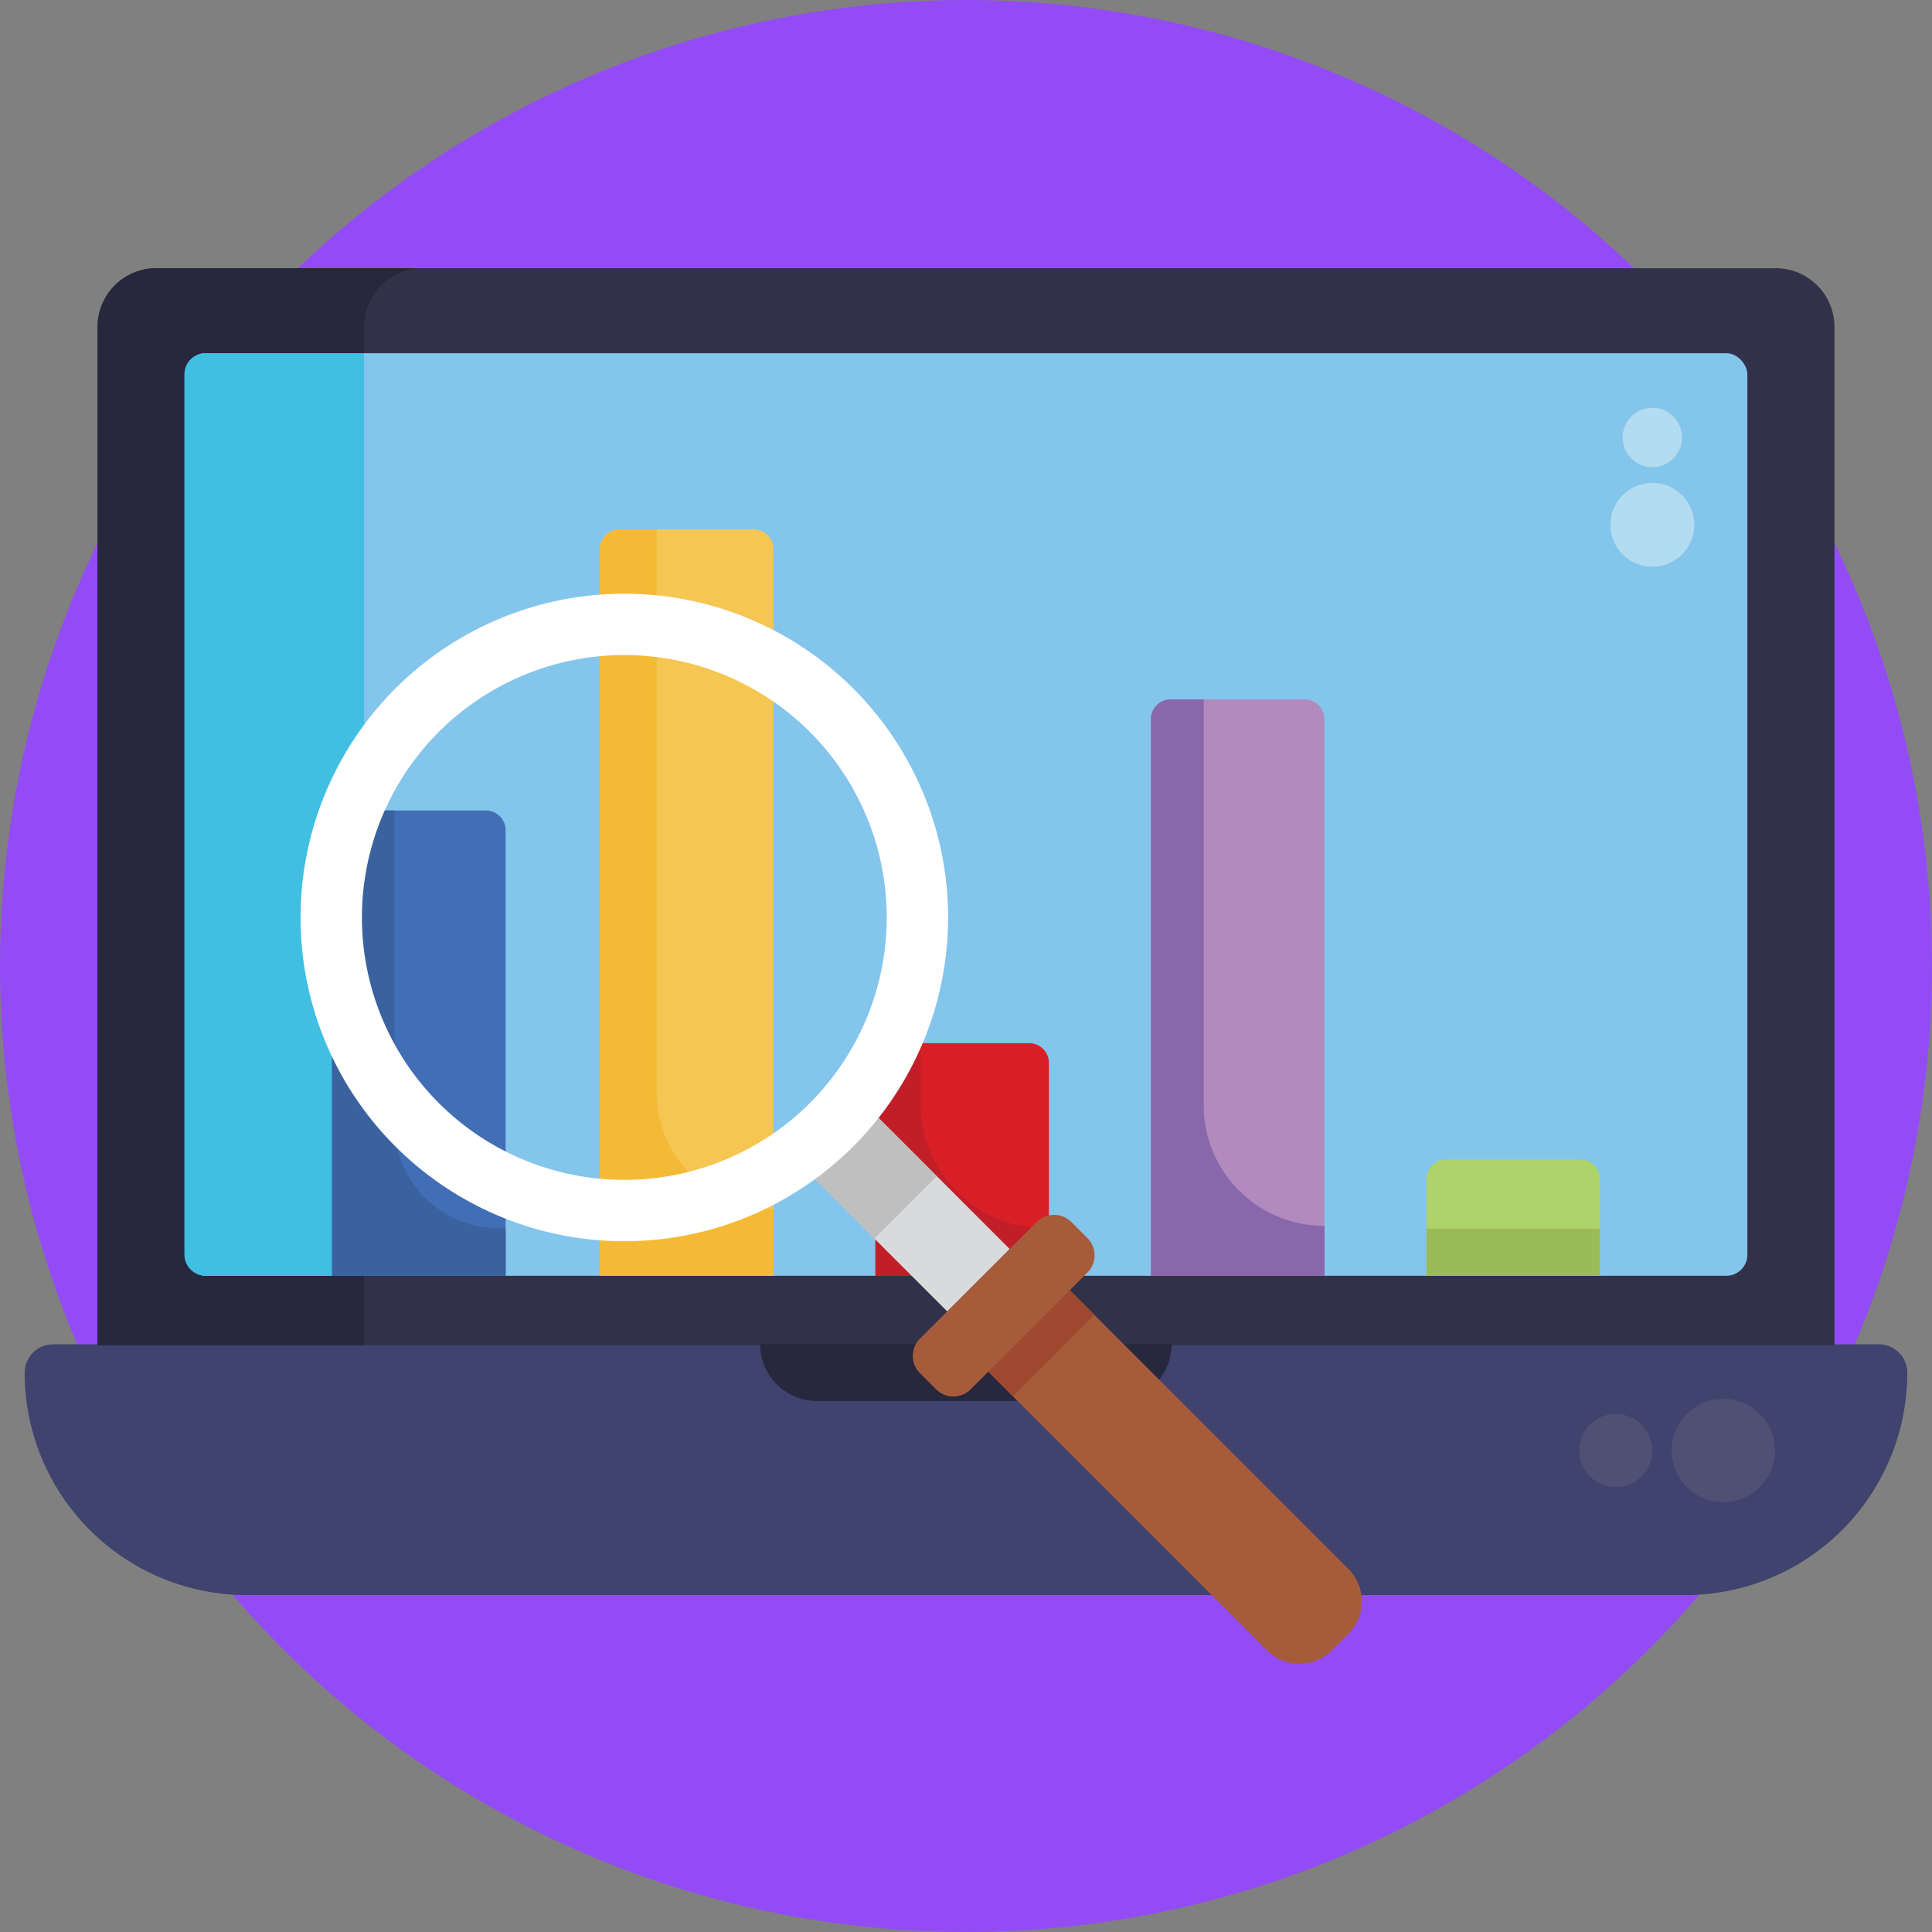 <svg xmlns="http://www.w3.org/2000/svg" viewBox="0 0 512 512"><rect x="0" y="0" width="512" height="512" fill="#808080" stroke="none"/><defs><style>.cls-1{fill:#934cf5;}.cls-2{fill:#3f436d;}.cls-3{fill:#32314a;}.cls-4{fill:#27273d;}.cls-5{fill:#84c5ec;}.cls-6{fill:#41bfe2;}.cls-7{fill:#505075;}.cls-8{fill:#416eb5;}.cls-9{fill:#39629e;}.cls-10{fill:#f5c652;}.cls-11{fill:#f5ba35;}.cls-12{fill:#d91f26;}.cls-13{fill:#c11e2a;}.cls-14{fill:#b18abe;}.cls-15{fill:#8867ab;}.cls-16{fill:#afd36b;}.cls-17{fill:#9bba58;}.cls-18{fill:#b3dcf1;}.cls-19{fill:#d9dadb;}.cls-20{fill:#bfbfbf;}.cls-21{fill:#fff;}.cls-22{fill:#a65c3b;}.cls-23{fill:#9e4830;}</style></defs><g id="BULINE"><circle class="cls-1" cx="256" cy="256" r="256"/></g><g id="Icons"><path class="cls-2" d="M14.09,356.26H497.91a7.54,7.54,0,0,1,7.54,7.54v0a58.92,58.92,0,0,1-58.92,58.92H65.46A58.92,58.92,0,0,1,6.54,363.8v0a7.54,7.54,0,0,1,7.54-7.54Z"/><path class="cls-3" d="M41.41,71.08H470.59a15.56,15.56,0,0,1,15.56,15.56V356.48a0,0,0,0,1,0,0H25.86a0,0,0,0,1,0,0V86.63A15.56,15.56,0,0,1,41.41,71.08Z"/><path class="cls-4" d="M112,71.07A15.56,15.56,0,0,0,96.48,86.63V356.47H25.86V86.63A15.56,15.56,0,0,1,41.41,71.07Z"/><path class="cls-4" d="M201.48,356.26h109a0,0,0,0,1,0,0v0a15,15,0,0,1-15,15H216.46a15,15,0,0,1-15-15v0A0,0,0,0,1,201.48,356.26Z"/><rect class="cls-5" x="48.92" y="93.61" width="414.15" height="244.49" rx="5.59"/><path class="cls-6" d="M96.48,93.6V338.09h-42a5.58,5.58,0,0,1-5.59-5.58V99.19a5.59,5.59,0,0,1,5.59-5.59Z"/><circle class="cls-7" cx="456.7" cy="384.39" r="13.68"/><circle class="cls-7" cx="428.2" cy="384.39" r="9.69"/><path class="cls-8" d="M93.26,214.8h35.48A5.23,5.23,0,0,1,134,220V338.1a0,0,0,0,1,0,0H88a0,0,0,0,1,0,0V220A5.23,5.23,0,0,1,93.26,214.8Z"/><path class="cls-9" d="M134,325.52V338.1H88V220a5.23,5.23,0,0,1,5.22-5.23h11.31v83.12a27.6,27.6,0,0,0,27.59,27.6Z"/><path class="cls-10" d="M164.26,140.3h35.48a5.23,5.23,0,0,1,5.23,5.23V338.1a0,0,0,0,1,0,0H159a0,0,0,0,1,0,0V145.53A5.23,5.23,0,0,1,164.26,140.3Z"/><path class="cls-11" d="M205,320.36V338.1H159V145.53a5.23,5.23,0,0,1,5.22-5.23h9.79V289.44A30.92,30.92,0,0,0,205,320.36Z"/><path class="cls-12" d="M237.26,276.45h35.48a5.23,5.23,0,0,1,5.23,5.23V338.1a0,0,0,0,1,0,0H232a0,0,0,0,1,0,0V281.68A5.23,5.23,0,0,1,237.26,276.45Z"/><path class="cls-13" d="M278,325.44V338.1H232V281.68a5.21,5.21,0,0,1,5.22-5.22H244v16.16a32.82,32.82,0,0,0,32.82,32.82Z"/><path class="cls-14" d="M310.26,185.35h35.48a5.23,5.23,0,0,1,5.23,5.23V338.1a0,0,0,0,1,0,0H305a0,0,0,0,1,0,0V190.58A5.23,5.23,0,0,1,310.26,185.35Z"/><path class="cls-15" d="M351,324.86V338.1H305V190.59a5.23,5.23,0,0,1,5.22-5.23H319V292.93A31.93,31.93,0,0,0,351,324.86Z"/><path class="cls-16" d="M383.26,307.27h35.48A5.23,5.23,0,0,1,424,312.5v25.6a0,0,0,0,1,0,0H378a0,0,0,0,1,0,0V312.5A5.23,5.23,0,0,1,383.26,307.27Z"/><rect class="cls-17" x="378.03" y="325.63" width="45.93" height="12.47"/><circle class="cls-18" cx="437.89" cy="139.08" r="11.11"/><circle class="cls-18" cx="437.89" cy="115.94" r="7.87"/><rect class="cls-19" x="226.91" y="289.28" width="23.39" height="58.59" transform="translate(-155.38 262.03) rotate(-45)"/><rect class="cls-20" x="217.25" y="293.28" width="23.39" height="31.26" transform="translate(-151.38 252.37) rotate(-45)"/><path class="cls-21" d="M226.12,182.47a85.8,85.8,0,1,0,0,121.34A85.8,85.8,0,0,0,226.12,182.47ZM214.63,292.31a69.54,69.54,0,1,1,0-98.34A69.54,69.54,0,0,1,214.63,292.31Z"/><path class="cls-22" d="M274.79,323.81l-31,30.95a6.47,6.47,0,0,0,0,9.14l4.3,4.3a6.46,6.46,0,0,0,9.13,0l4.69-4.69,73.85,73.85a12.17,12.17,0,0,0,17.22,0l4.36-4.36a12.17,12.17,0,0,0,0-17.22l-73.85-73.85,4.69-4.69a6.46,6.46,0,0,0,0-9.13l-4.3-4.3A6.47,6.47,0,0,0,274.79,323.81Z"/><rect class="cls-23" x="260.74" y="351.37" width="30.53" height="9.2" transform="translate(-170.87 299.43) rotate(-45)"/></g></svg>